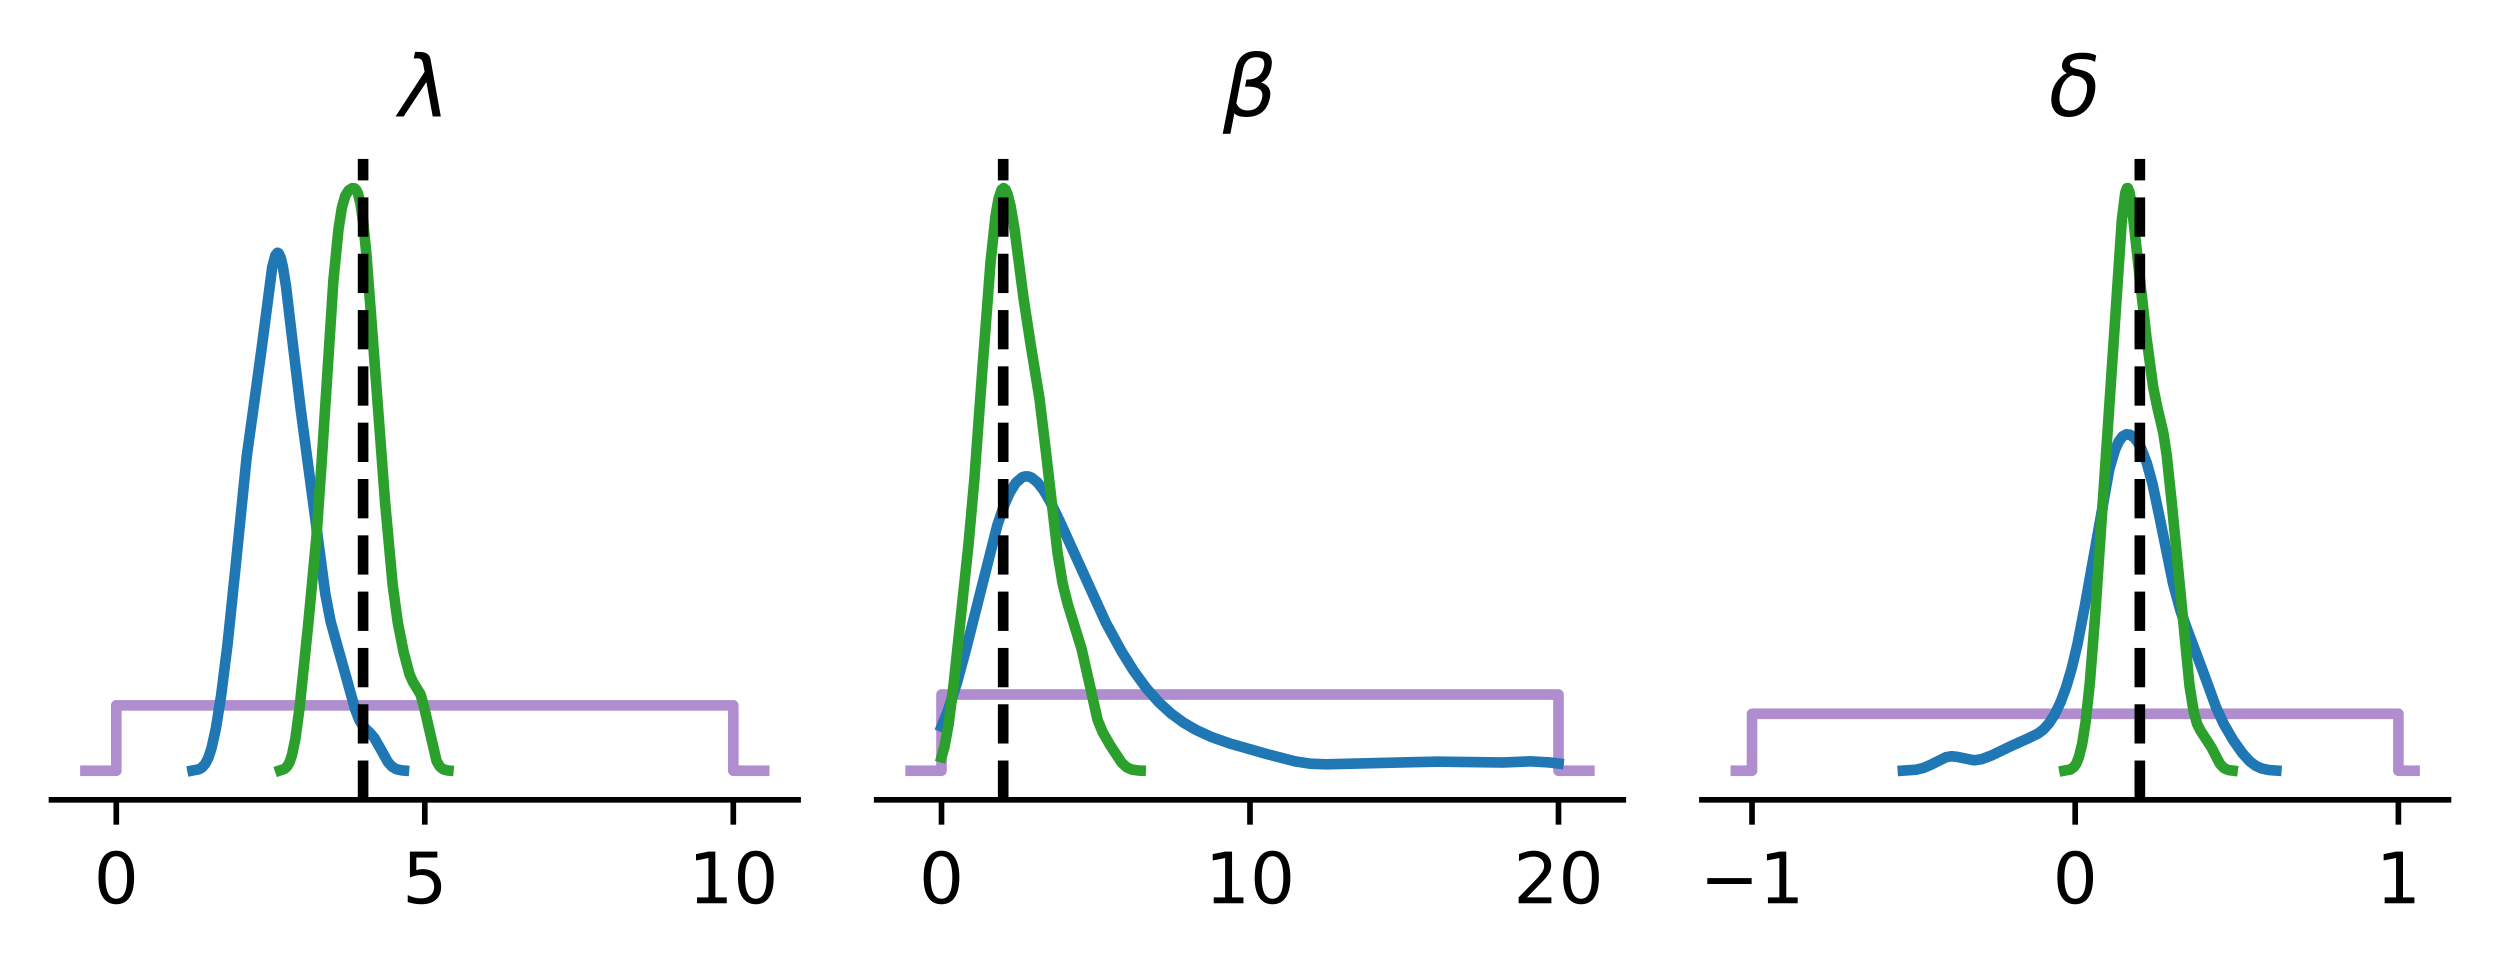 <?xml version="1.0"?>
 <!-- Created with matplotlib (https://matplotlib.org/) -->
<svg height="500" version="1.1" viewBox="0 0 352.8 136.8" width="1290" xmlns="http://www.w3.org/2000/svg" xmlns:xlink="http://www.w3.org/1999/xlink"> <defs> <style type="text/css">
*{stroke-linecap:butt;stroke-linejoin:round;} </style> </defs> <g id="figure_1"> <g id="patch_1"> <path d="M 0 136.8 L 352.8 136.8 L 352.8 0 L 0 0 z
" style="fill:none;"></path> </g> <g id="axes_1"> <g id="patch_2"> <path d="M 7.2 112.922 L 112.599 112.922 L 112.599 22.44 L 7.2 22.44 z
" style="fill:none;"></path> </g> <g id="line2d_1"> <path clip-path="url(#pa61adeea04)" d="M 11.991 108.809 L 12.959 108.809 L 13.927 108.809 L 14.894 108.809 L 15.862 108.809 L 16.346 108.809 L 16.346 99.581 L 16.346 99.581 L 16.83 99.581 L 17.798 99.581 L 18.766 99.581 L 19.734 99.581 L 20.702 99.581 L 21.669 99.581 L 22.637 99.581 L 23.605 99.581 L 24.573 99.581 L 25.541 99.581 L 26.509 99.581 L 27.476 99.581 L 28.444 99.581 L 29.412 99.581 L 30.38 99.581 L 31.348 99.581 L 32.316 99.581 L 33.284 99.581 L 34.251 99.581 L 35.219 99.581 L 36.187 99.581 L 37.155 99.581 L 38.123 99.581 L 39.091 99.581 L 40.059 99.581 L 41.026 99.581 L 41.994 99.581 L 42.962 99.581 L 43.93 99.581 L 44.898 99.581 L 45.866 99.581 L 46.833 99.581 L 47.801 99.581 L 48.769 99.581 L 49.737 99.581 L 50.705 99.581 L 51.673 99.581 L 52.641 99.581 L 53.608 99.581 L 54.576 99.581 L 55.544 99.581 L 56.512 99.581 L 57.48 99.581 L 58.448 99.581 L 59.416 99.581 L 60.383 99.581 L 61.351 99.581 L 62.319 99.581 L 63.287 99.581 L 64.255 99.581 L 65.223 99.581 L 66.19 99.581 L 67.158 99.581 L 68.126 99.581 L 69.094 99.581 L 70.062 99.581 L 71.03 99.581 L 71.998 99.581 L 72.965 99.581 L 73.933 99.581 L 74.901 99.581 L 75.869 99.581 L 76.837 99.581 L 77.805 99.581 L 78.773 99.581 L 79.74 99.581 L 80.708 99.581 L 81.676 99.581 L 82.644 99.581 L 83.612 99.581 L 84.58 99.581 L 85.547 99.581 L 86.515 99.581 L 87.483 99.581 L 88.451 99.581 L 89.419 99.581 L 90.387 99.581 L 91.355 99.581 L 92.322 99.581 L 93.29 99.581 L 94.258 99.581 L 95.226 99.581 L 96.194 99.581 L 97.162 99.581 L 98.13 99.581 L 99.097 99.581 L 100.065 99.581 L 101.033 99.581 L 102.001 99.581 L 102.969 99.581 L 103.453 99.581 L 103.453 99.581 L 103.453 108.809 L 103.937 108.809 L 104.904 108.809 L 105.872 108.809 L 106.84 108.809 L 107.808 108.809 " style="fill:none;stroke:#9467bd;stroke-linecap:square;stroke-opacity:0.75;stroke-width:1.5;"></path> </g> <g id="matplotlib.axis_1"> <g id="xtick_1"> <g id="line2d_2"> <defs> <path d="M 0 0 L 0 3.5 " id="ma2a110a268" style="stroke:#000000;stroke-width:0.8;"></path> </defs> <g> <use style="stroke:#000000;stroke-width:0.8;" x="16.346" xlink:href="#ma2a110a268" y="112.922"></use> </g> </g> <g id="text_1">  <defs> <path d="M 31.781 66.406 Q 24.172 66.406 20.328 58.906 Q 16.5 51.422 16.5 36.375 Q 16.5 21.391 20.328 13.891 Q 24.172 6.391 31.781 6.391 Q 39.453 6.391 43.281 13.891 Q 47.125 21.391 47.125 36.375 Q 47.125 51.422 43.281 58.906 Q 39.453 66.406 31.781 66.406 z
M 31.781 74.219 Q 44.047 74.219 50.516 64.516 Q 56.984 54.828 56.984 36.375 Q 56.984 17.969 50.516 8.266 Q 44.047 -1.422 31.781 -1.422 Q 19.531 -1.422 13.062 8.266 Q 6.594 17.969 6.594 36.375 Q 6.594 54.828 13.062 64.516 Q 19.531 74.219 31.781 74.219 z
" id="DejaVuSans-48"></path> </defs> <g transform="translate(13.165 127.52)scale(0.1 -0.1)"> <use xlink:href="#DejaVuSans-48"></use> </g> </g> </g> <g id="xtick_2"> <g id="line2d_3"> <g> <use style="stroke:#000000;stroke-width:0.8;" x="59.899" xlink:href="#ma2a110a268" y="112.922"></use> </g> </g> <g id="text_2">  <defs> <path d="M 10.797 72.906 L 49.516 72.906 L 49.516 64.594 L 19.828 64.594 L 19.828 46.734 Q 21.969 47.469 24.109 47.828 Q 26.266 48.188 28.422 48.188 Q 40.625 48.188 47.75 41.5 Q 54.891 34.812 54.891 23.391 Q 54.891 11.625 47.562 5.094 Q 40.234 -1.422 26.906 -1.422 Q 22.312 -1.422 17.547 -0.641 Q 12.797 0.141 7.719 1.703 L 7.719 11.625 Q 12.109 9.234 16.797 8.062 Q 21.484 6.891 26.703 6.891 Q 35.156 6.891 40.078 11.328 Q 45.016 15.766 45.016 23.391 Q 45.016 31 40.078 35.438 Q 35.156 39.891 26.703 39.891 Q 22.75 39.891 18.812 39.016 Q 14.891 38.141 10.797 36.281 z
" id="DejaVuSans-53"></path> </defs> <g transform="translate(56.718 127.52)scale(0.1 -0.1)"> <use xlink:href="#DejaVuSans-53"></use> </g> </g> </g> <g id="xtick_3"> <g id="line2d_4"> <g> <use style="stroke:#000000;stroke-width:0.8;" x="103.453" xlink:href="#ma2a110a268" y="112.922"></use> </g> </g> <g id="text_3">  <defs> <path d="M 12.406 8.297 L 28.516 8.297 L 28.516 63.922 L 10.984 60.406 L 10.984 69.391 L 28.422 72.906 L 38.281 72.906 L 38.281 8.297 L 54.391 8.297 L 54.391 0 L 12.406 0 z
" id="DejaVuSans-49"></path> </defs> <g transform="translate(97.09 127.52)scale(0.1 -0.1)"> <use xlink:href="#DejaVuSans-49"></use> <use x="63.623" xlink:href="#DejaVuSans-48"></use> </g> </g> </g> </g> <g id="matplotlib.axis_2"></g> <g id="line2d_5"> <path clip-path="url(#pa61adeea04)" d="M 27.104 108.781 L 28.004 108.607 L 28.454 108.343 L 28.904 107.833 L 29.354 106.951 L 29.804 105.574 L 30.404 102.855 L 31.154 98.123 L 32.054 90.95 L 33.104 80.828 L 34.754 64.499 L 35.804 56.915 L 36.854 49.255 L 38.354 37.769 L 38.804 36.048 L 39.104 35.686 L 39.254 35.754 L 39.554 36.375 L 39.854 37.603 L 40.304 40.404 L 41.204 48.023 L 42.404 57.988 L 44.804 75.965 L 45.854 83.843 L 46.604 87.741 L 47.504 90.986 L 48.854 95.793 L 50.055 100.115 L 50.655 101.65 L 51.255 102.614 L 52.155 103.467 L 52.755 104.162 L 53.505 105.458 L 54.705 107.609 L 55.305 108.257 L 55.905 108.598 L 56.655 108.76 L 56.955 108.784 L 56.955 108.784 " style="fill:none;stroke:#1f77b4;stroke-linecap:square;stroke-width:1.5;"></path> </g> <g id="line2d_6"> <path clip-path="url(#pa61adeea04)" d="M 39.483 108.758 L 40.079 108.558 L 40.438 108.238 L 40.796 107.628 L 41.154 106.581 L 41.631 104.283 L 42.228 99.859 L 43.422 88.333 L 44.616 75.646 L 45.332 65.311 L 47.003 39.525 L 47.719 32.323 L 48.197 29.303 L 48.674 27.634 L 49.152 26.886 L 49.629 26.578 L 49.987 26.595 L 50.226 26.824 L 50.465 27.327 L 50.823 28.774 L 51.181 31.2 L 51.658 35.932 L 52.494 46.936 L 54.285 70.832 L 55.359 82.516 L 56.075 87.824 L 56.911 92.048 L 57.746 95.199 L 58.224 96.272 L 59.298 98.034 L 59.776 99.733 L 61.566 107.456 L 62.044 108.253 L 62.521 108.615 L 63.118 108.768 L 63.237 108.78 L 63.237 108.78 " style="fill:none;stroke:#2ca02c;stroke-linecap:square;stroke-width:1.5;"></path> </g> <g id="line2d_7"> <path clip-path="url(#pa61adeea04)" d="M 51.189 112.922 L 51.189 22.44 " style="fill:none;stroke:#000000;stroke-dasharray:5.55,2.4;stroke-dashoffset:0;stroke-width:1.5;"></path> </g> <g id="patch_3"> <path d="M 7.2 112.922 L 112.599 112.922 " style="fill:none;stroke:#000000;stroke-linecap:square;stroke-linejoin:miter;stroke-width:0.8;"></path> </g> <g id="text_4">  <defs> <path d="M 36.719 67.438 L 48.828 0 L 39.312 0 L 31.844 40.438 L 5.125 0 L -4.391 0 L 29.734 52.438 L 28.031 62.109 Q 26.953 68.266 21.734 68.266 L 17.047 68.266 L 18.5 75.984 L 24.219 75.875 Q 35.203 75.734 36.719 67.438 z
" id="DejaVuSans-Oblique-955"></path> </defs> <g transform="translate(56.299 16.44)scale(0.12 -0.12)"> <use transform="translate(0 0.016)" xlink:href="#DejaVuSans-Oblique-955"></use> </g> </g> </g> <g id="axes_2"> <g id="patch_4"> <path d="M 123.701 112.922 L 229.099 112.922 L 229.099 22.44 L 123.701 22.44 z
" style="fill:none;"></path> </g> <g id="line2d_8"> <path clip-path="url(#p65f47754d8)" d="M 128.491 108.809 L 129.459 108.809 L 130.427 108.809 L 131.395 108.809 L 132.363 108.809 L 132.847 108.809 L 132.847 98.052 L 132.847 98.052 L 133.331 98.052 L 134.299 98.052 L 135.266 98.052 L 136.234 98.052 L 137.202 98.052 L 138.17 98.052 L 139.138 98.052 L 140.106 98.052 L 141.073 98.052 L 142.041 98.052 L 143.009 98.052 L 143.977 98.052 L 144.945 98.052 L 145.913 98.052 L 146.881 98.052 L 147.848 98.052 L 148.816 98.052 L 149.784 98.052 L 150.752 98.052 L 151.72 98.052 L 152.688 98.052 L 153.656 98.052 L 154.623 98.052 L 155.591 98.052 L 156.559 98.052 L 157.527 98.052 L 158.495 98.052 L 159.463 98.052 L 160.43 98.052 L 161.398 98.052 L 162.366 98.052 L 163.334 98.052 L 164.302 98.052 L 165.27 98.052 L 166.238 98.052 L 167.205 98.052 L 168.173 98.052 L 169.141 98.052 L 170.109 98.052 L 171.077 98.052 L 172.045 98.052 L 173.013 98.052 L 173.98 98.052 L 174.948 98.052 L 175.916 98.052 L 176.884 98.052 L 177.852 98.052 L 178.82 98.052 L 179.787 98.052 L 180.755 98.052 L 181.723 98.052 L 182.691 98.052 L 183.659 98.052 L 184.627 98.052 L 185.595 98.052 L 186.562 98.052 L 187.53 98.052 L 188.498 98.052 L 189.466 98.052 L 190.434 98.052 L 191.402 98.052 L 192.37 98.052 L 193.337 98.052 L 194.305 98.052 L 195.273 98.052 L 196.241 98.052 L 197.209 98.052 L 198.177 98.052 L 199.144 98.052 L 200.112 98.052 L 201.08 98.052 L 202.048 98.052 L 203.016 98.052 L 203.984 98.052 L 204.952 98.052 L 205.919 98.052 L 206.887 98.052 L 207.855 98.052 L 208.823 98.052 L 209.791 98.052 L 210.759 98.052 L 211.727 98.052 L 212.694 98.052 L 213.662 98.052 L 214.63 98.052 L 215.598 98.052 L 216.566 98.052 L 217.534 98.052 L 218.501 98.052 L 219.469 98.052 L 219.953 98.052 L 219.953 98.052 L 219.953 108.809 L 220.437 108.809 L 221.405 108.809 L 222.373 108.809 L 223.341 108.809 L 224.309 108.809 " style="fill:none;stroke:#9467bd;stroke-linecap:square;stroke-opacity:0.75;stroke-width:1.5;"></path> </g> <g id="matplotlib.axis_3"> <g id="xtick_4"> <g id="line2d_9"> <g> <use style="stroke:#000000;stroke-width:0.8;" x="132.847" xlink:href="#ma2a110a268" y="112.922"></use> </g> </g> <g id="text_5">  <g transform="translate(129.665 127.52)scale(0.1 -0.1)"> <use xlink:href="#DejaVuSans-48"></use> </g> </g> </g> <g id="xtick_5"> <g id="line2d_10"> <g> <use style="stroke:#000000;stroke-width:0.8;" x="176.4" xlink:href="#ma2a110a268" y="112.922"></use> </g> </g> <g id="text_6">  <g transform="translate(170.037 127.52)scale(0.1 -0.1)"> <use xlink:href="#DejaVuSans-49"></use> <use x="63.623" xlink:href="#DejaVuSans-48"></use> </g> </g> </g> <g id="xtick_6"> <g id="line2d_11"> <g> <use style="stroke:#000000;stroke-width:0.8;" x="219.953" xlink:href="#ma2a110a268" y="112.922"></use> </g> </g> <g id="text_7">  <defs> <path d="M 19.188 8.297 L 53.609 8.297 L 53.609 0 L 7.328 0 L 7.328 8.297 Q 12.938 14.109 22.625 23.891 Q 32.328 33.688 34.812 36.531 Q 39.547 41.844 41.422 45.531 Q 43.312 49.219 43.312 52.781 Q 43.312 58.594 39.234 62.25 Q 35.156 65.922 28.609 65.922 Q 23.969 65.922 18.812 64.312 Q 13.672 62.703 7.812 59.422 L 7.812 69.391 Q 13.766 71.781 18.938 73 Q 24.125 74.219 28.422 74.219 Q 39.75 74.219 46.484 68.547 Q 53.219 62.891 53.219 53.422 Q 53.219 48.922 51.531 44.891 Q 49.859 40.875 45.406 35.406 Q 44.188 33.984 37.641 27.219 Q 31.109 20.453 19.188 8.297 z
" id="DejaVuSans-50"></path> </defs> <g transform="translate(213.591 127.52)scale(0.1 -0.1)"> <use xlink:href="#DejaVuSans-50"></use> <use x="63.623" xlink:href="#DejaVuSans-48"></use> </g> </g> </g> </g> <g id="matplotlib.axis_4"></g> <g id="line2d_12"> <path clip-path="url(#p65f47754d8)" d="M 132.847 102.579 L 133.722 100.414 L 135.035 96.374 L 136.349 91.507 L 140.726 74.166 L 141.601 71.569 L 142.477 69.543 L 143.352 68.145 L 144.227 67.393 L 144.665 67.254 L 145.103 67.265 L 145.541 67.42 L 146.416 68.121 L 147.292 69.269 L 148.167 70.767 L 149.48 73.461 L 156.046 87.898 L 158.235 91.914 L 159.985 94.721 L 161.736 97.125 L 163.487 99.114 L 165.238 100.72 L 166.989 102.003 L 168.74 103.029 L 170.928 104.039 L 173.555 104.967 L 178.807 106.468 L 182.747 107.486 L 184.936 107.819 L 187.124 107.905 L 199.38 107.601 L 202.882 107.528 L 212.074 107.646 L 216.014 107.486 L 218.64 107.637 L 219.953 107.795 L 219.953 107.795 " style="fill:none;stroke:#1f77b4;stroke-linecap:square;stroke-width:1.5;"></path> </g> <g id="line2d_13"> <path clip-path="url(#p65f47754d8)" d="M 132.847 106.906 L 133.271 105.412 L 133.836 102.327 L 134.542 96.784 L 136.662 76.835 L 137.509 67.39 L 138.64 51.873 L 139.77 37.008 L 140.476 30.492 L 140.9 28.062 L 141.324 26.789 L 141.607 26.553 L 141.889 26.77 L 142.172 27.406 L 142.596 29.068 L 143.161 32.406 L 144.433 42.127 L 145.422 48.575 L 146.693 56.363 L 147.541 63.389 L 149.236 78.075 L 149.943 82.364 L 150.649 85.213 L 152.627 91.616 L 154.888 101.646 L 155.594 103.366 L 156.725 105.317 L 158.279 107.67 L 158.985 108.316 L 159.692 108.641 L 160.681 108.784 L 160.963 108.796 L 160.963 108.796 " style="fill:none;stroke:#2ca02c;stroke-linecap:square;stroke-width:1.5;"></path> </g> <g id="line2d_14"> <path clip-path="url(#p65f47754d8)" d="M 141.557 112.922 L 141.557 22.44 " style="fill:none;stroke:#000000;stroke-dasharray:5.55,2.4;stroke-dashoffset:0;stroke-width:1.5;"></path> </g> <g id="patch_5"> <path d="M 123.701 112.922 L 229.099 112.922 " style="fill:none;stroke:#000000;stroke-linecap:square;stroke-linejoin:miter;stroke-width:0.8;"></path> </g> <g id="text_8">  <defs> <path d="M 13.625 3.375 L 8.938 -20.797 L -0.094 -20.797 L 14.5 54.344 Q 18.844 76.609 39.656 76.609 Q 60.75 76.609 57.172 57.812 Q 54.734 44.438 45.219 39.547 Q 58.016 35.156 55.516 22.125 Q 51.125 -1.078 27.484 -1.031 Q 17.141 -0.984 13.625 3.375 z
M 15.922 15.094 Q 19.672 6.594 29.297 6.641 Q 43.359 6.641 46.344 21.969 Q 49.031 35.75 26.172 34.672 L 27.781 42.969 Q 45.453 42.672 48.531 58.594 Q 50.641 69.344 39.203 69.281 Q 26.422 69.281 23.484 54.047 z
" id="DejaVuSans-Oblique-946"></path> </defs> <g transform="translate(172.56 16.44)scale(0.12 -0.12)"> <use transform="translate(0 0.391)" xlink:href="#DejaVuSans-Oblique-946"></use> </g> </g> </g> <g id="axes_3"> <g id="patch_6"> <path d="M 240.201 112.922 L 345.6 112.922 L 345.6 22.44 L 240.201 22.44 z
" style="fill:none;"></path> </g> <g id="line2d_15"> <path clip-path="url(#pb36c958798)" d="M 244.992 108.809 L 245.96 108.809 L 246.928 108.809 L 247.273 108.809 L 247.273 100.774 L 247.273 100.774 L 247.896 100.774 L 248.863 100.774 L 249.831 100.774 L 250.799 100.774 L 251.767 100.774 L 252.735 100.774 L 253.703 100.774 L 254.67 100.774 L 255.638 100.774 L 256.606 100.774 L 257.574 100.774 L 258.542 100.774 L 259.51 100.774 L 260.478 100.774 L 261.445 100.774 L 262.413 100.774 L 263.381 100.774 L 264.349 100.774 L 265.317 100.774 L 266.285 100.774 L 267.253 100.774 L 268.22 100.774 L 269.188 100.774 L 270.156 100.774 L 271.124 100.774 L 272.092 100.774 L 273.06 100.774 L 274.027 100.774 L 274.995 100.774 L 275.963 100.774 L 276.931 100.774 L 277.899 100.774 L 278.867 100.774 L 279.835 100.774 L 280.802 100.774 L 281.77 100.774 L 282.738 100.774 L 283.706 100.774 L 284.674 100.774 L 285.642 100.774 L 286.61 100.774 L 287.577 100.774 L 288.545 100.774 L 289.513 100.774 L 290.481 100.774 L 291.449 100.774 L 292.417 100.774 L 293.384 100.774 L 294.352 100.774 L 295.32 100.774 L 296.288 100.774 L 297.256 100.774 L 298.224 100.774 L 299.192 100.774 L 300.159 100.774 L 301.127 100.774 L 302.095 100.774 L 303.063 100.774 L 304.031 100.774 L 304.999 100.774 L 305.967 100.774 L 306.934 100.774 L 307.902 100.774 L 308.87 100.774 L 309.838 100.774 L 310.806 100.774 L 311.774 100.774 L 312.741 100.774 L 313.709 100.774 L 314.677 100.774 L 315.645 100.774 L 316.613 100.774 L 317.581 100.774 L 318.549 100.774 L 319.516 100.774 L 320.484 100.774 L 321.452 100.774 L 322.42 100.774 L 323.388 100.774 L 324.356 100.774 L 325.324 100.774 L 326.291 100.774 L 327.259 100.774 L 328.227 100.774 L 329.195 100.774 L 330.163 100.774 L 331.131 100.774 L 332.098 100.774 L 333.066 100.774 L 334.034 100.774 L 335.002 100.774 L 335.97 100.774 L 336.938 100.774 L 337.906 100.774 L 338.528 100.774 L 338.528 100.774 L 338.528 108.809 L 338.873 108.809 L 339.841 108.809 L 340.809 108.809 " style="fill:none;stroke:#9467bd;stroke-linecap:square;stroke-opacity:0.75;stroke-width:1.5;"></path> </g> <g id="matplotlib.axis_5"> <g id="xtick_7"> <g id="line2d_16"> <g> <use style="stroke:#000000;stroke-width:0.8;" x="247.273" xlink:href="#ma2a110a268" y="112.922"></use> </g> </g> <g id="text_9">  <defs> <path d="M 10.594 35.5 L 73.188 35.5 L 73.188 27.203 L 10.594 27.203 z
" id="DejaVuSans-8722"></path> </defs> <g transform="translate(239.902 127.52)scale(0.1 -0.1)"> <use xlink:href="#DejaVuSans-8722"></use> <use x="83.789" xlink:href="#DejaVuSans-49"></use> </g> </g> </g> <g id="xtick_8"> <g id="line2d_17"> <g> <use style="stroke:#000000;stroke-width:0.8;" x="292.901" xlink:href="#ma2a110a268" y="112.922"></use> </g> </g> <g id="text_10">  <g transform="translate(289.719 127.52)scale(0.1 -0.1)"> <use xlink:href="#DejaVuSans-48"></use> </g> </g> </g> <g id="xtick_9"> <g id="line2d_18"> <g> <use style="stroke:#000000;stroke-width:0.8;" x="338.528" xlink:href="#ma2a110a268" y="112.922"></use> </g> </g> <g id="text_11">  <g transform="translate(335.347 127.52)scale(0.1 -0.1)"> <use xlink:href="#DejaVuSans-49"></use> </g> </g> </g> </g> <g id="matplotlib.axis_6"></g> <g id="line2d_19"> <path clip-path="url(#pb36c958798)" d="M 268.573 108.796 L 270.427 108.665 L 271.487 108.412 L 272.547 107.953 L 274.666 106.892 L 275.461 106.764 L 276.256 106.854 L 278.64 107.344 L 279.7 107.175 L 281.025 106.682 L 283.939 105.279 L 286.323 104.207 L 287.648 103.562 L 288.443 102.958 L 289.237 102.063 L 290.032 100.808 L 290.827 99.146 L 291.622 97.016 L 292.417 94.325 L 293.211 90.98 L 294.271 85.499 L 297.715 66.234 L 298.51 63.538 L 299.04 62.35 L 299.57 61.628 L 300.1 61.322 L 300.63 61.372 L 301.159 61.729 L 301.689 62.375 L 302.219 63.322 L 303.014 65.387 L 303.809 68.302 L 304.868 73.306 L 306.723 82.417 L 307.783 86.287 L 308.842 89.212 L 310.962 94.85 L 312.816 99.931 L 313.876 102.219 L 315.201 104.49 L 316.525 106.369 L 317.585 107.521 L 318.38 108.111 L 319.175 108.475 L 320.234 108.707 L 321.294 108.785 L 321.294 108.785 " style="fill:none;stroke:#1f77b4;stroke-linecap:square;stroke-width:1.5;"></path> </g> <g id="line2d_20"> <path clip-path="url(#pb36c958798)" d="M 291.375 108.793 L 292.21 108.641 L 292.687 108.314 L 293.045 107.806 L 293.403 106.944 L 293.881 105.028 L 294.358 102.018 L 294.955 96.527 L 295.671 87.542 L 298.296 48.717 L 299.49 31.001 L 299.967 27.226 L 300.206 26.566 L 300.325 26.553 L 300.564 27.123 L 300.922 29.23 L 301.638 35.798 L 302.951 47.582 L 303.906 54.647 L 304.502 57.559 L 305.338 61.087 L 305.815 64.241 L 306.531 70.997 L 309.037 96.797 L 309.634 100.5 L 310.111 102.212 L 310.589 103.156 L 312.14 105.531 L 313.334 107.836 L 313.93 108.454 L 314.527 108.713 L 315.124 108.79 L 315.124 108.79 " style="fill:none;stroke:#2ca02c;stroke-linecap:square;stroke-width:1.5;"></path> </g> <g id="line2d_21"> <path clip-path="url(#pb36c958798)" d="M 302.026 112.922 L 302.026 22.44 " style="fill:none;stroke:#000000;stroke-dasharray:5.55,2.4;stroke-dashoffset:0;stroke-width:1.5;"></path> </g> <g id="patch_7"> <path d="M 240.201 112.922 L 345.6 112.922 " style="fill:none;stroke:#000000;stroke-linecap:square;stroke-linejoin:miter;stroke-width:0.8;"></path> </g> <g id="text_12">  <defs> <path d="M 54.25 63.328 Q 49.953 66.75 38.281 66.75 Q 25.922 66.75 24.812 61.031 Q 23.922 56.547 36.375 54.203 Q 46.141 52.391 50.828 46.922 Q 56.5 40.328 53.859 26.812 Q 51.312 13.875 43.172 6.25 Q 34.969 -1.422 23.25 -1.422 Q 11.578 -1.422 6.344 6.25 Q 1.125 13.875 3.766 27.297 Q 5.672 37.25 13.922 45.312 Q 17.141 48.438 21.141 50.203 Q 14.266 54.047 15.625 60.938 Q 18.219 74.219 39.75 74.219 Q 50.531 74.219 55.719 70.797 z
M 27.391 47.75 Q 23.828 46.344 20.406 42.781 Q 15.141 37.25 13.234 27.297 Q 11.281 17.391 14.359 11.812 Q 17.484 6.203 24.75 6.203 Q 31.938 6.203 37.203 11.859 Q 42.531 17.531 44.344 26.812 Q 46.188 36.531 42.672 41.219 Q 38.922 46.234 32.859 46.781 Q 29.781 47.078 27.391 47.75 z
" id="DejaVuSans-Oblique-948"></path> </defs> <g transform="translate(289.181 16.44)scale(0.12 -0.12)"> <use transform="translate(0 0.781)" xlink:href="#DejaVuSans-Oblique-948"></use> </g> </g> </g> </g> <defs> <clipPath id="pa61adeea04"> <rect height="90.482" width="105.399" x="7.2" y="22.44"></rect> </clipPath> <clipPath id="p65f47754d8"> <rect height="90.482" width="105.399" x="123.701" y="22.44"></rect> </clipPath> <clipPath id="pb36c958798"> <rect height="90.482" width="105.399" x="240.201" y="22.44"></rect> </clipPath> </defs>
</svg>
